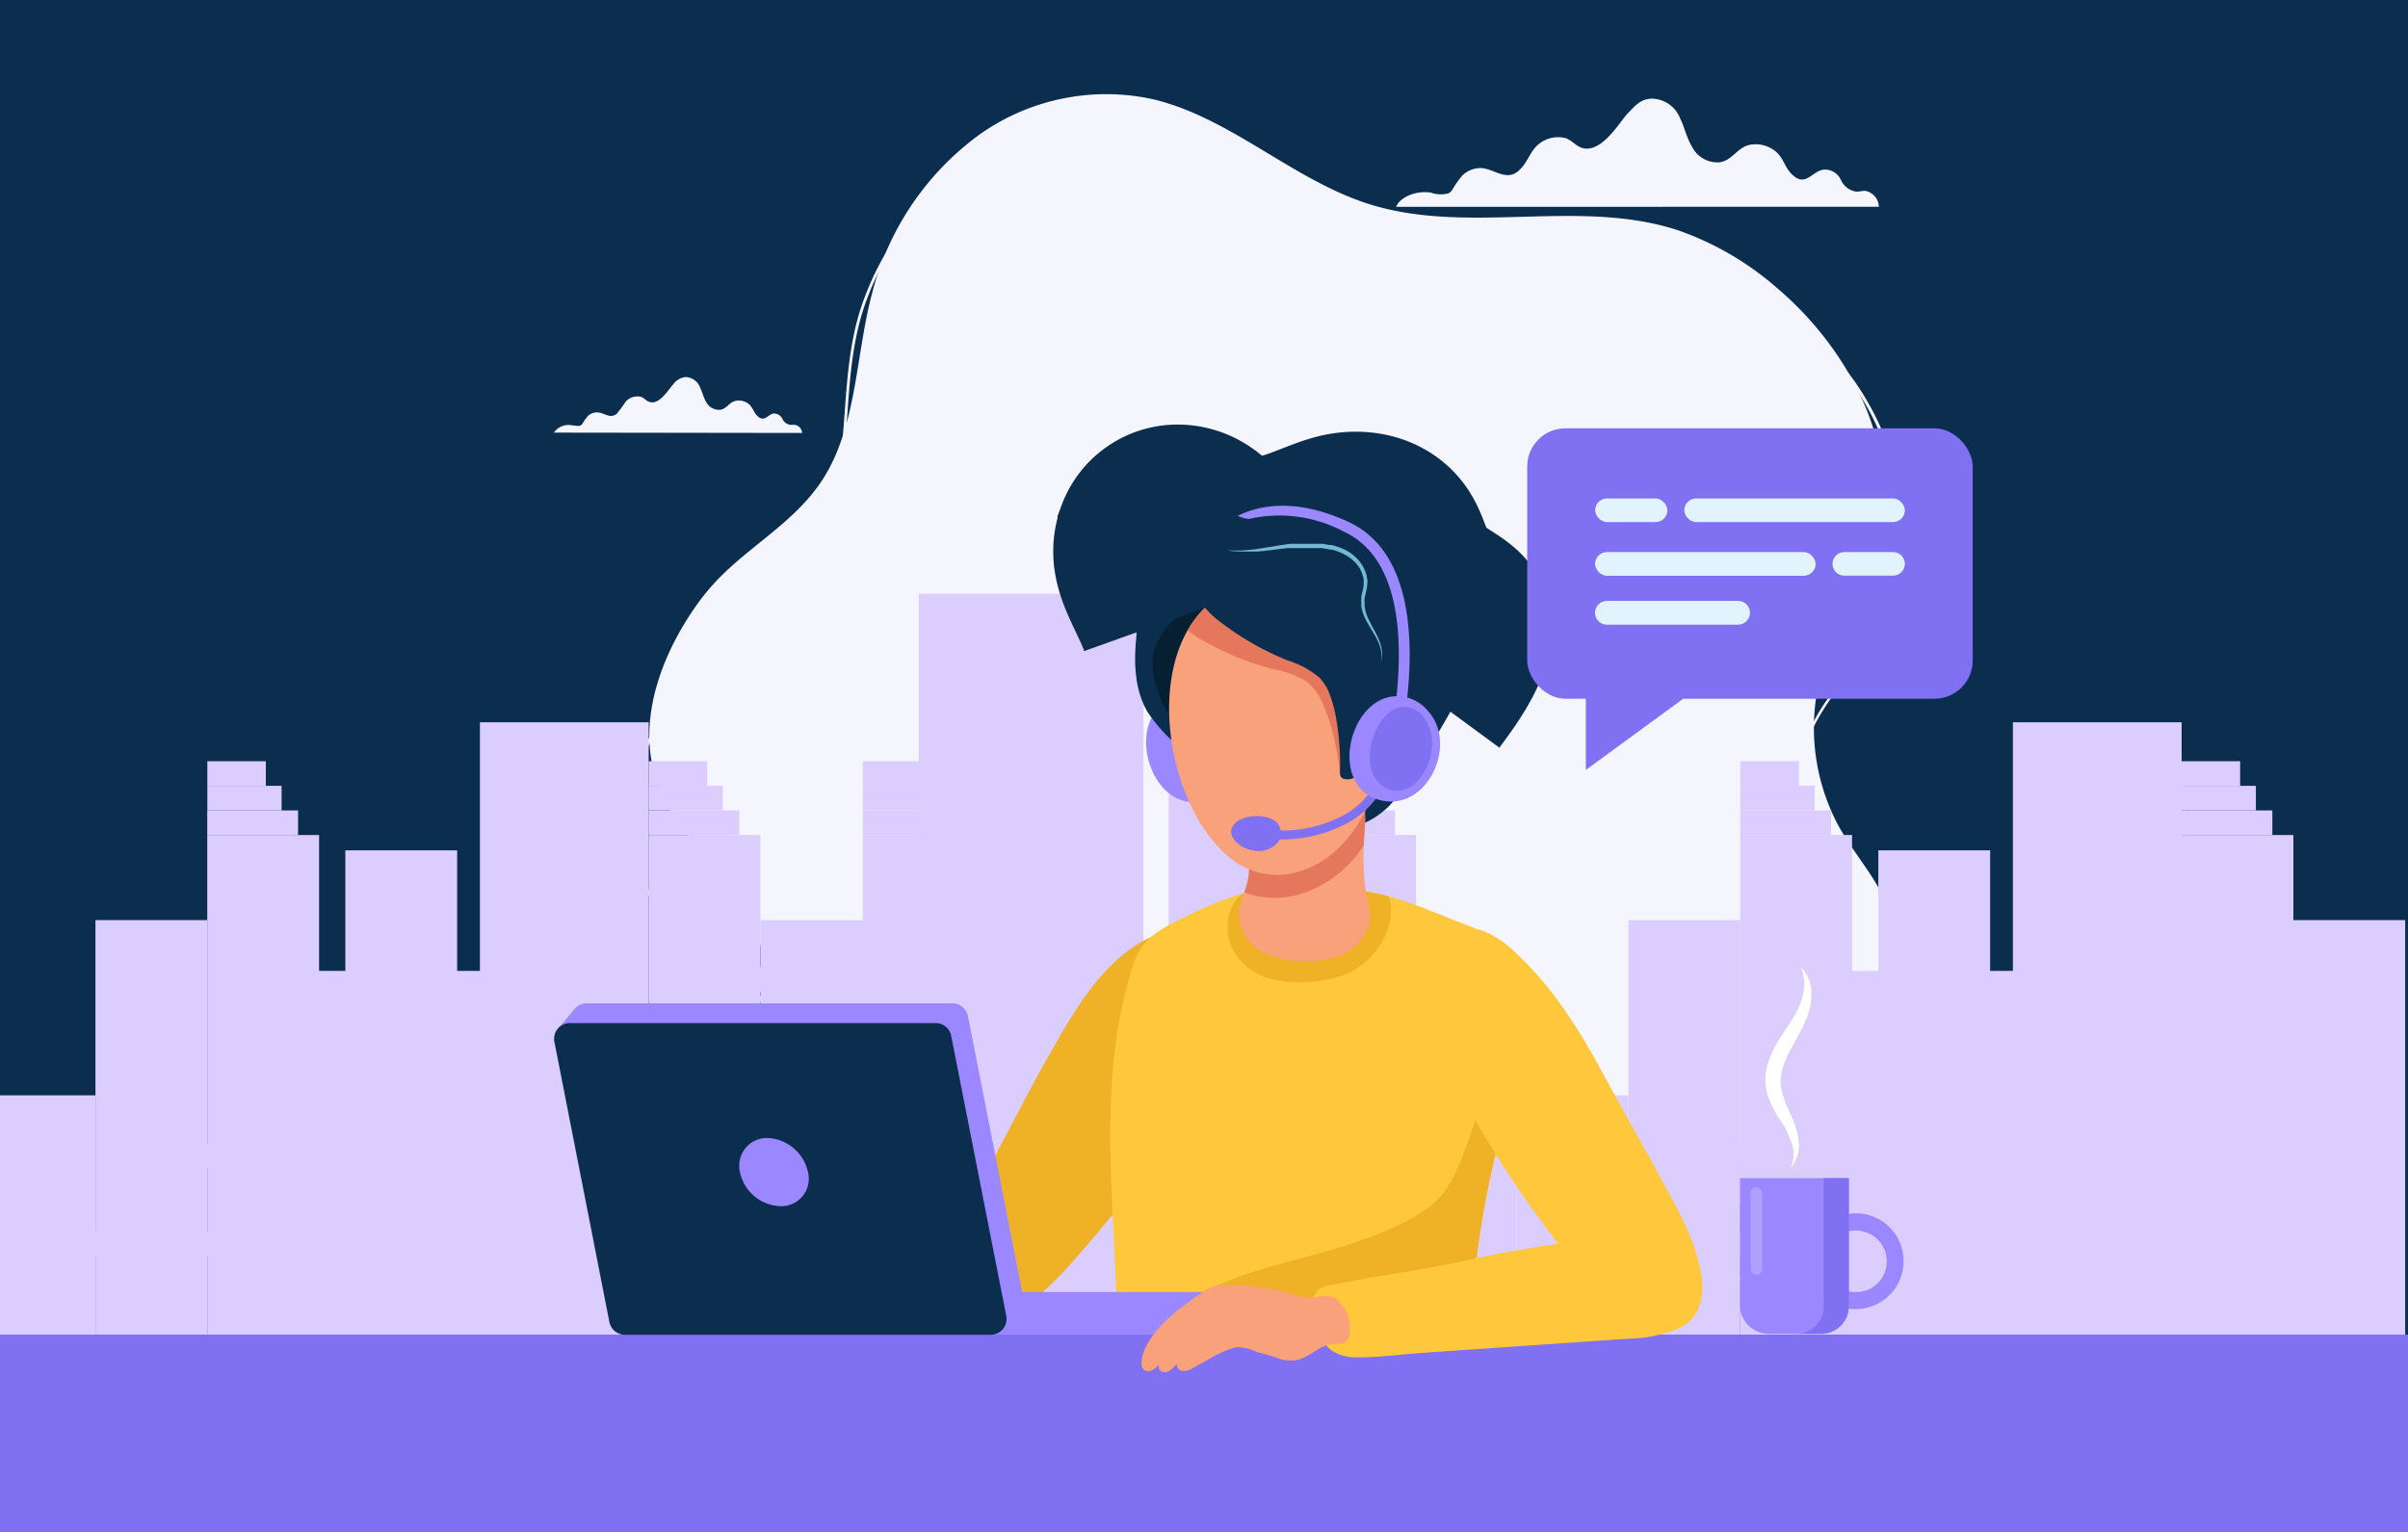 <svg id="Layer_1" data-name="Layer 1" xmlns="http://www.w3.org/2000/svg" xmlns:xlink="http://www.w3.org/1999/xlink" viewBox="0 0 275 175"><defs><style>.cls-1{fill:#ffc73c;}.cls-2{fill:#0b2d4e;}.cls-3{fill:#f5f5fe;}.cls-4{fill:#dbcdfe;}.cls-5{fill:#9b87ff;}.cls-6{fill:#efb126;}.cls-7{fill:#061f33;}.cls-8{clip-path:url(#clip-path);}.cls-9{fill:#8070f2;}.cls-10{fill:#f8a17a;}.cls-11{fill:#e5785c;}.cls-12,.cls-13{fill:#fff;}.cls-13{opacity:0.2;}.cls-14{fill:none;stroke:#0b2d4e;stroke-miterlimit:10;stroke-width:15px;}.cls-15{fill:#73b8d4;}.cls-16{fill:#e1f4fd;}</style><clipPath id="clip-path"><path class="cls-1" d="M173.92,121.25c1.26-4.61,1.92-9.33-.94-12.47-1.3-1.42-3.6-2.4-5.48-3.11-3.68-1.37-7.44-3.21-11.37-3.8-4.15-.63-8.76-1-12.9-.12a33.47,33.47,0,0,0-7.43,2.77c-3.15,1.53-5.39,2.56-6.4,5.71a52.68,52.68,0,0,0-2.19,10.7c-1.11,10.57.36,21.17.33,31.75a5.93,5.93,0,0,0,.54,3c1,1.84,3.87,1.87,5.9,1.87l20.15,0a39.77,39.77,0,0,1,7.55.75,4.84,4.84,0,0,0,5.16-2.34,11.67,11.67,0,0,0,1.18-5.52,104.22,104.22,0,0,1,3.6-21.76C172.18,126.68,173.16,124,173.92,121.25Z"/></clipPath></defs><rect class="cls-2" width="275" height="175"/><path class="cls-3" d="M179.5,149.54l-.16-.26c4.42-2.58,9.57-2.78,14.55-3,2-.07,4.15-.16,6.15-.4,9.36-1.16,16.27-7.19,18.47-16.14A24.72,24.72,0,0,0,212.66,107c-.28-.3-.57-.6-.86-.89a36.13,36.13,0,0,1-5.4-6.6,14.33,14.33,0,0,1-1.78-5,16.55,16.55,0,0,1,.08-5.2,24.19,24.19,0,0,1,4.16-9.67c.57-.82,1.17-1.64,1.76-2.43a38.66,38.66,0,0,0,5-8.18,23.9,23.9,0,0,0,1-13c-1.38-7.78-5.77-14.79-11.74-18.74-7.74-5.13-15.93-4-24.59-2.83a82.66,82.66,0,0,1-11,1c-.95,0-1.9,0-2.85-.11a27.38,27.38,0,0,1-5-.89,26.92,26.92,0,0,1-4.77-1.81,25.74,25.74,0,0,1-8.16-6.28c-6.44-7.49-15.27-11.6-23.75-11.6a24.33,24.33,0,0,0-10.63,2.39A31.21,31.21,0,0,0,99.07,34c-1.65,4.26-2,8.89-2.3,13.36-.31,4.19-.62,8.52-2,12.62a26.09,26.09,0,0,1-3.32,6.58,21.71,21.71,0,0,1-5.12,5.25c-5.16,3.65-8.66,7.16-11,11-3.43,5.6-4.19,12.23-2,17.31,1.57,3.63,4.62,6,7.56,8.2a39.07,39.07,0,0,1,4.46,3.74A13.5,13.5,0,0,1,88.51,117a14.39,14.39,0,0,1,.77,5.09,39.49,39.49,0,0,1-.85,7c-.7,3.89-1.43,7.92-.12,11.77.85,2.52,3,4.36,6.39,5.45a30.83,30.83,0,0,0,8.9,1.21c1.07,0,2.16,0,3.22,0,4.17,0,8.48-.07,12.45,1.35l-.11.29c-3.91-1.4-8.2-1.37-12.34-1.33-1.06,0-2.16,0-3.23,0a30.74,30.74,0,0,1-9-1.23c-3.48-1.12-5.69-3-6.58-5.64-1.34-3.93-.6-8,.11-11.93a40.88,40.88,0,0,0,.85-6.93,14.31,14.31,0,0,0-.76-5c-1.38-3.78-4.38-6-7.54-8.47-3-2.27-6.06-4.61-7.66-8.32a15.7,15.7,0,0,1-1.17-4.4,18.29,18.29,0,0,1,.06-4.55A22.47,22.47,0,0,1,75,82.7c2.4-3.92,5.93-7.45,11.12-11.13a23.81,23.81,0,0,0,8.33-11.68c1.37-4.06,1.68-8.37,2-12.54.32-4.5.65-9.15,2.32-13.45A31.58,31.58,0,0,1,114,16.84a24.47,24.47,0,0,1,9.3-2.4,27.66,27.66,0,0,1,9.38,1.14,34.48,34.48,0,0,1,16.07,10.55A26.35,26.35,0,0,0,166.49,35a64.34,64.34,0,0,0,13.77-.89,69.23,69.23,0,0,1,12.65-.94,26.26,26.26,0,0,1,6.17,1,22.11,22.11,0,0,1,6,2.8,26.43,26.43,0,0,1,7.74,8.15,30.83,30.83,0,0,1,4.13,10.79,28.09,28.09,0,0,1,.42,6.66,20.3,20.3,0,0,1-1.4,6.5,39.14,39.14,0,0,1-5.09,8.24c-.59.8-1.19,1.62-1.76,2.43-4.74,6.75-5.65,14.07-2.44,19.58a35.72,35.72,0,0,0,5.36,6.53l.85.9a24.11,24.11,0,0,1,5.87,10.78,25.55,25.55,0,0,1,.06,12.29,22.37,22.37,0,0,1-2.57,6.26,20.72,20.72,0,0,1-4.15,4.93,22.47,22.47,0,0,1-12,5.17c-2,.25-4.13.33-6.18.41C189,146.81,183.85,147,179.5,149.54Z"/><path class="cls-3" d="M79.49,69.21c-3.78,5.38-6.7,12.69-4.67,19.45s8.47,10.88,11.29,17.28c1.6,3.62,1.64,7.59,1.7,11.47.08,5.08-.91,10.47,2.52,14.77,2,2.54,5.1,4,8.2,5,6.22,2,12.74,2.91,18.26,6.65,9.08,6.14,20.24,8.29,31.06,7.62a70,70,0,0,0,16.18-3c6.11-1.86,11.54-5.16,17.69-6.93,10.66-3.06,25.23-3.11,31.47-13.89,4.2-7.26,5.65-16.23,2.38-24.14-1.55-3.76-4.51-6.64-6.2-10.33A23.7,23.7,0,0,1,208,76.87c.06-.22.13-.44.2-.66,1.63-5.07,4.9-9.43,6.26-14.58C217.23,51,211,39.72,202.91,32.87a34.41,34.41,0,0,0-11.26-6.56c-11.34-3.72-23.94.59-35.31-3-8.72-2.76-15.89-9.94-24.78-12a25,25,0,0,0-20,4.28A32.32,32.32,0,0,0,99.61,33.44c-1.78,6.66-1.72,14-4.88,20C92,58.64,87,61.43,83,65.18A25.74,25.74,0,0,0,79.49,69.21Z"/><path class="cls-3" d="M214.57,23.62A1.9,1.9,0,0,0,213,21.8c-.35,0-.69.1-1,.09a2.29,2.29,0,0,1-1.78-1.37,2,2,0,0,0-2-1.14c-1.3.22-2,1.95-3.45.65-1-.85-1-2-2.14-2.85a3.59,3.59,0,0,0-3-.59c-1.32.41-1.82,1.72-3.22,1.95a3.25,3.25,0,0,1-3.18-1.79c-.61-1-.83-2.16-1.35-3.22a3.54,3.54,0,0,0-3.17-2.26c-1.46,0-2.1,1-2.82,1.68-.93,1-2.86,4.38-5,4-.84-.16-1.27-.84-2-1.14a3.47,3.47,0,0,0-3.53,1c-.74.84-1,1.85-1.87,2.64a2,2,0,0,1-.82.49c-1.17.32-2.26-.66-3.51-.74a3,3,0,0,0-2.16.85,11.6,11.6,0,0,0-1.14,1.62,1.18,1.18,0,0,1-.42.41,3.33,3.33,0,0,1-2-.07c-1.66-.28-3.55.48-4,1.62Z"/><path class="cls-3" d="M91.6,49.46a1,1,0,0,0-.82-.93c-.18,0-.35,0-.53,0a1.16,1.16,0,0,1-.91-.7,1.07,1.07,0,0,0-1-.59c-.67.12-1,1-1.78.34-.5-.44-.53-1-1.1-1.47a1.85,1.85,0,0,0-1.54-.3c-.68.21-.93.88-1.66,1a1.66,1.66,0,0,1-1.63-.92c-.31-.54-.43-1.11-.69-1.66a1.85,1.85,0,0,0-1.63-1.16,2,2,0,0,0-1.45.87c-.48.49-1.48,2.25-2.59,2-.44-.09-.65-.43-1-.59a1.78,1.78,0,0,0-1.81.53,15.75,15.75,0,0,1-1,1.35.93.93,0,0,1-.43.25c-.6.17-1.15-.34-1.8-.37a1.51,1.51,0,0,0-1.11.43,6.71,6.71,0,0,0-.59.84.7.7,0,0,1-.21.21c-.28.15-.68,0-1,0a2,2,0,0,0-2.06.83Z"/><rect class="cls-4" x="148.94" y="95.4" width="12.77" height="57.47" transform="translate(310.65 248.26) rotate(180)"/><rect class="cls-4" x="129.68" y="113.03" width="19.27" height="39.83"/><rect class="cls-4" x="153.94" y="124.89" width="19.27" height="27.98"/><rect class="cls-4" x="148.94" y="92.59" width="10.37" height="2.81" transform="translate(308.25 187.98) rotate(180)"/><rect class="cls-4" x="148.94" y="89.78" width="8.48" height="2.81" transform="translate(306.37 182.36) rotate(180)"/><rect class="cls-4" x="148.94" y="86.97" width="6.68" height="2.81" transform="translate(304.57 176.74) rotate(180)"/><rect class="cls-4" x="98.54" y="95.4" width="12.77" height="57.47" transform="translate(209.85 248.26) rotate(180)"/><rect class="cls-4" x="133.47" y="76.79" width="12.77" height="76.08" transform="translate(279.7 229.66) rotate(180)"/><rect class="cls-4" x="73" y="130.63" width="25.54" height="22.24" transform="translate(171.54 283.5) rotate(180)"/><rect class="cls-4" x="104.92" y="67.81" width="25.65" height="85.05" transform="translate(235.5 220.68) rotate(180)"/><rect class="cls-4" x="98.54" y="92.59" width="10.37" height="2.81" transform="translate(207.45 187.98) rotate(180)"/><rect class="cls-4" x="98.54" y="89.78" width="8.48" height="2.81" transform="translate(205.56 182.36) rotate(180)"/><rect class="cls-4" x="98.54" y="86.97" width="6.68" height="2.81" transform="translate(203.76 176.74) rotate(180)"/><rect class="cls-4" x="74.08" y="95.4" width="12.77" height="57.47" transform="translate(160.92 248.26) rotate(180)"/><rect class="cls-4" x="86.84" y="105.11" width="12.77" height="47.76"/><rect class="cls-4" x="54.81" y="82.51" width="19.27" height="70.36"/><rect class="cls-4" x="74.08" y="92.59" width="10.37" height="2.81" transform="translate(158.52 187.98) rotate(180)"/><rect class="cls-4" x="74.08" y="89.78" width="8.48" height="2.81" transform="translate(156.63 182.36) rotate(180)"/><rect class="cls-4" x="74.08" y="86.97" width="6.68" height="2.81" transform="translate(154.84 176.74) rotate(180)"/><rect class="cls-4" x="23.67" y="95.4" width="12.77" height="57.47" transform="translate(60.11 248.26) rotate(180)"/><rect class="cls-4" x="10.9" y="105.11" width="12.77" height="47.76" transform="translate(34.57 257.98) rotate(180)"/><rect class="cls-4" x="39.45" y="97.14" width="12.77" height="55.73" transform="translate(91.66 250.01) rotate(180)"/><rect class="cls-4" x="-1.86" y="125.12" width="12.77" height="27.74" transform="translate(9.04 277.99) rotate(180)"/><rect class="cls-4" x="30.06" y="110.9" width="25.65" height="41.96" transform="translate(85.76 263.77) rotate(180)"/><rect class="cls-4" x="23.67" y="92.59" width="10.37" height="2.81" transform="translate(57.71 187.98) rotate(180)"/><rect class="cls-4" x="9.88" y="140.69" width="10.37" height="2.81" transform="translate(30.12 284.2) rotate(180)"/><rect class="cls-4" x="23.67" y="89.78" width="8.48" height="2.81" transform="translate(55.83 182.36) rotate(180)"/><rect class="cls-4" x="23.67" y="86.97" width="6.68" height="2.81" transform="translate(54.03 176.74) rotate(180)"/><rect class="cls-4" x="78.8" y="110.5" width="16.79" height="2.81" transform="translate(174.38 223.8) rotate(180)"/><rect class="cls-4" x="78.8" y="120.56" width="16.79" height="2.81" transform="translate(174.38 243.93) rotate(180)"/><rect class="cls-4" x="78.8" y="130.63" width="16.79" height="2.81" transform="translate(174.38 264.07) rotate(180)"/><rect class="cls-4" x="14.46" y="130.63" width="16.79" height="2.81" transform="translate(45.71 264.07) rotate(180)"/><rect class="cls-4" x="14.46" y="140.69" width="16.79" height="2.81" transform="translate(45.71 284.2) rotate(180)"/><rect class="cls-4" x="249.15" y="95.4" width="12.77" height="57.47" transform="translate(511.06 248.26) rotate(180)"/><rect class="cls-4" x="261.91" y="105.11" width="12.77" height="47.76"/><rect class="cls-4" x="229.88" y="82.51" width="19.27" height="70.36"/><rect class="cls-4" x="249.15" y="92.59" width="10.37" height="2.81" transform="translate(508.66 187.98) rotate(180)"/><rect class="cls-4" x="249.15" y="89.78" width="8.48" height="2.81" transform="translate(506.78 182.36) rotate(180)"/><rect class="cls-4" x="249.15" y="86.97" width="6.68" height="2.81" transform="translate(504.98 176.74) rotate(180)"/><rect class="cls-4" x="198.74" y="95.4" width="12.77" height="57.47" transform="translate(410.25 248.26) rotate(180)"/><rect class="cls-4" x="185.97" y="105.11" width="12.77" height="47.76" transform="translate(384.72 257.98) rotate(180)"/><rect class="cls-4" x="214.52" y="97.14" width="12.77" height="55.73" transform="translate(441.8 250.01) rotate(180)"/><rect class="cls-4" x="173.21" y="125.12" width="12.77" height="27.74" transform="translate(359.18 277.99) rotate(180)"/><rect class="cls-4" x="205.13" y="110.9" width="25.65" height="41.96" transform="translate(435.9 263.77) rotate(180)"/><rect class="cls-4" x="198.74" y="92.59" width="10.37" height="2.81" transform="translate(407.85 187.98) rotate(180)"/><rect class="cls-4" x="184.95" y="140.69" width="10.37" height="2.81" transform="translate(380.26 284.2) rotate(180)"/><rect class="cls-4" x="198.74" y="89.78" width="8.48" height="2.81" transform="translate(405.97 182.36) rotate(180)"/><rect class="cls-4" x="198.74" y="86.97" width="6.68" height="2.81" transform="translate(404.17 176.74) rotate(180)"/><rect class="cls-4" x="253.87" y="110.5" width="16.79" height="2.81" transform="translate(524.52 223.8) rotate(180)"/><rect class="cls-4" x="253.87" y="120.56" width="16.79" height="2.81" transform="translate(524.52 243.93) rotate(180)"/><rect class="cls-4" x="253.87" y="130.63" width="16.79" height="2.81" transform="translate(524.52 264.07) rotate(180)"/><rect class="cls-4" x="189.53" y="130.63" width="16.79" height="2.81" transform="translate(395.85 264.07) rotate(180)"/><rect class="cls-4" x="189.53" y="140.69" width="16.79" height="2.81" transform="translate(395.85 284.2) rotate(180)"/><path class="cls-5" d="M132.28,80.93c-3.32,3.42-.31,11.78,5,10.57,5.7-1.3,4.84-10.18-.31-11.64A4.52,4.52,0,0,0,132.28,80.93Z"/><path class="cls-2" d="M158.71,92a9.41,9.41,0,0,1-4.48,2.57c-3.32.76-6.44-.7-9.21-2.38-3-1.8-5.91-3.63-8.7-5.68A17.82,17.82,0,0,1,131,81.24c-1.44-2.54-1.52-5.6-1.23-8.44.2-1.94-.7-3.68-1.1-5.53-.78-3.6,0-7.85,3.37-9.92a5.5,5.5,0,0,1,5.32-.12,35.76,35.76,0,0,0,4.11,1.83c3.09.87,6.43-.33,9.45-1a13.12,13.12,0,0,1,6.73,0c2.4.81,3.54,2.56,4.85,4.59,1.12,1.74,2.81,3.05,4.17,4.59a8.12,8.12,0,0,1,1.75,7.36c-.89,3.91-3.14,7.28-5.1,10.71A29.05,29.05,0,0,1,158.71,92Z"/><path class="cls-6" d="M134,129.12c4-6.14,6.47-13.69,3-20.63a3,3,0,0,0-1.52-1.72,7,7,0,0,0-5.18.86c-4.84,2.84-7.8,8.18-10.52,12.94-2.82,4.94-5.27,10.08-8.11,15a27.74,27.74,0,0,0-2.93,6.24,9.87,9.87,0,0,0,.14,6.08c3.18,8.23,12-1.85,14.61-4.9A120.07,120.07,0,0,0,134,129.12Z"/><path class="cls-7" d="M153.87,91.86A5.17,5.17,0,0,1,152.38,93a6.46,6.46,0,0,1-4.74.2,15.06,15.06,0,0,1-4.27-2.29c-3.58-2.53-8-5.88-10.15-9.77-1.31-2.4-2.29-5.24-1-7.86A7.29,7.29,0,0,1,138,69.12a1.15,1.15,0,0,1,.61.06,1.23,1.23,0,0,1,.46.5,38.47,38.47,0,0,0,2.74,4.47,16.51,16.51,0,0,0,4.32,3.57c2.63,1.59,5.52,2.77,8,4.6,1.78,1.31,1.83,4.28,1.39,6.34A6.69,6.69,0,0,1,153.87,91.86Z"/><path class="cls-1" d="M173.92,121.25c1.26-4.61,1.92-9.33-.94-12.47-1.3-1.42-3.6-2.4-5.48-3.11-3.68-1.37-7.44-3.21-11.37-3.8-4.15-.63-8.76-1-12.9-.12a33.47,33.47,0,0,0-7.43,2.77c-3.15,1.53-5.39,2.56-6.4,5.71a52.68,52.68,0,0,0-2.19,10.7c-1.11,10.57.36,21.17.33,31.75a5.93,5.93,0,0,0,.54,3c1,1.84,3.87,1.87,5.9,1.87l20.15,0a39.77,39.77,0,0,1,7.55.75,4.84,4.84,0,0,0,5.16-2.34,11.67,11.67,0,0,0,1.18-5.52,104.22,104.22,0,0,1,3.6-21.76C172.18,126.68,173.16,124,173.92,121.25Z"/><g class="cls-8"><path class="cls-6" d="M157.68,107.84c1.42-2.29,1.74-5.16-.12-7.37-.85-1-2.36-1.12-3.65-1.14a31.86,31.86,0,0,0-7.54.76c-2.35.53-4.75,1.42-5.77,3.7a5.51,5.51,0,0,0,.51,5.2,6.61,6.61,0,0,0,4.08,2.83,14.69,14.69,0,0,0,8.46-.51A8.74,8.74,0,0,0,157.68,107.84Z"/><path class="cls-6" d="M131.3,157.21a32.44,32.44,0,0,0,8.61,2.41,117.46,117.46,0,0,0,25,1.27c1.79-.09,3.72-.26,5-1.47a7,7,0,0,0,1.77-3.51c1.12-4.4,1.11-9,1.08-13.52,0-3.53,0-7.07-.05-10.6,0-1.24.79-8.73-1.12-8.64a1.1,1.1,0,0,0-.57.23,6.32,6.32,0,0,0-1.88,2.91c-1.4,3.4-2.57,8.83-5.48,11.21s-6.56,3.66-10.26,4.86c-6.41,2.07-13.56,3-19,7.25-.91.71-1.77,1.5-2.61,2.29a8.89,8.89,0,0,0-2.24,2.45C128.9,155.9,130,156.6,131.3,157.21Z"/></g><rect class="cls-9" y="152.45" width="275" height="23" transform="translate(275 327.91) rotate(180)"/><path class="cls-1" d="M188.38,132.24c1,1.84,2,3.68,3,5.54,2,3.76,5.77,12.12-.24,14.18-3,1-4.75,0-6.75-2.18a127.43,127.43,0,0,1-19.12-27.7c-1.9-3.73-7-13.46-.82-15.68a7.43,7.43,0,0,1,6,.44,12,12,0,0,1,2.27,1.67c4.43,3.95,7.58,9,10.39,14.21C184.85,125.92,186.62,129.07,188.38,132.24Z"/><path class="cls-1" d="M157.8,145.74l1.58-.26q3.87-.6,7.7-1.42a132.19,132.19,0,0,1,15.28-2.5l1.64-.14c2.31-.17,4.72-.23,6.83.84s3.79,3.62,3.27,6.08a5.43,5.43,0,0,1-3.22,3.69,14.16,14.16,0,0,1-4.78.89L170.34,154l-7.8.54c-2.48.17-5,.52-7.49.52a5.07,5.07,0,0,1-3.12-.88,6.87,6.87,0,0,1-2.08-4.57,2.75,2.75,0,0,1,.76-2.34,2.57,2.57,0,0,1,1.21-.44C153.81,146.45,155.8,146.07,157.8,145.74Z"/><rect class="cls-5" x="112.55" y="147.6" width="24.91" height="4.88"/><path class="cls-5" d="M116.83,148.07l-6.29-32a1.81,1.81,0,0,0-1.77-1.45H67a1.78,1.78,0,0,0-1.45.74h0l-1.93,2.28,1.71-.38,6.19,31.51a1.81,1.81,0,0,0,1.77,1.45h41.79A1.8,1.8,0,0,0,116.83,148.07Z"/><path class="cls-2" d="M71.36,152.48h41.79a1.81,1.81,0,0,0,1.77-2.15l-6.29-32a1.81,1.81,0,0,0-1.77-1.46H65.07A1.8,1.8,0,0,0,63.31,119l6.28,32A1.81,1.81,0,0,0,71.36,152.48Z"/><path class="cls-5" d="M84.5,133.88a4.89,4.89,0,0,0,4.61,3.91,3.14,3.14,0,0,0,3.16-3.91A4.94,4.94,0,0,0,87.66,130,3.17,3.17,0,0,0,84.5,133.88Z"/><path class="cls-10" d="M151.85,153.57c-1.24.26-2.21,1.35-3.45,1.72a4.22,4.22,0,0,1-2.67-.2c-.78-.29-1.57-.45-2.37-.71a4.7,4.7,0,0,0-2.13-.48c-1.76.37-3.51,1.62-5.1,2.43a1.83,1.83,0,0,1-1.14.29c-.4-.07-.73-.55-.5-.88-.46.43-1.07,1.28-1.81.95a.62.62,0,0,1-.31-.82,2.54,2.54,0,0,1-.87.7.86.86,0,0,1-1-.23.93.93,0,0,1-.13-.51,3.79,3.79,0,0,1,.4-1.77c1.26-2.73,4.09-4.76,6.5-6.39a5.2,5.2,0,0,1,1.35-.73,4.51,4.51,0,0,1,1.37-.15,27.29,27.29,0,0,1,8.82,1.42,3.83,3.83,0,0,0,1.9-.08,2.85,2.85,0,0,1,1.36,0,2.29,2.29,0,0,1,1.18.95,4.38,4.38,0,0,1,.91,2.75c0,.74-.1,1.53-1,1.68-.35.06-.71,0-1.07.06Z"/><path class="cls-10" d="M152.38,109.35a5.58,5.58,0,0,0,3.9-3.52c.51-1.64-.3-3.48-.44-5.14a30.25,30.25,0,0,1-.05-4.76,21.45,21.45,0,0,0,0-4.46c-.13-.83-.59-.69-1.43-1a7.3,7.3,0,0,0-2.72-.33c-1.88,0-6.78-.14-7.94,1.51a4.66,4.66,0,0,0-.6,2.62c0,1.09-.22,2.5-.4,4-.08.67,0,1.35-.14,2a12.21,12.21,0,0,1-.65,2.19,4.9,4.9,0,0,0,2.89,6.56A11.55,11.55,0,0,0,152.38,109.35Z"/><path class="cls-11" d="M155.79,91.47c-.13-.83-.59-.69-1.43-1a7.3,7.3,0,0,0-2.72-.33c-1.88,0-6.78-.14-7.94,1.51a4.74,4.74,0,0,0-.6,2.62c0,1.09-.22,2.5-.4,4-.08.67,0,1.35-.14,2a8.32,8.32,0,0,1-.47,1.67,10,10,0,0,0,5.79.36,13.19,13.19,0,0,0,7.87-5.74c0-.22,0-.43,0-.65A21.45,21.45,0,0,0,155.79,91.47Z"/><path class="cls-10" d="M158.52,80.74a23,23,0,0,0-1-6.87c-2.79-8.53-13.43-10.64-19.84-4.52-7.15,6.83-4.42,23.17,3.11,28.9a8.43,8.43,0,0,0,7.2,1.42C155.38,97.69,158.56,88.58,158.52,80.74Z"/><path class="cls-11" d="M157.51,73.87c-2.79-8.53-13.43-10.64-19.84-4.52a11.64,11.64,0,0,0-2,2.67,8.11,8.11,0,0,0,1.12.8,32.36,32.36,0,0,0,8.69,3.64,10.33,10.33,0,0,1,3.77,1.44,5.64,5.64,0,0,1,1.46,1.76,17.18,17.18,0,0,1,1.08,2.62,31.36,31.36,0,0,1,1.22,6,1,1,0,0,0,.22.59.8.8,0,0,0,.57.16c1.18,0,1.75-1.16,2.66-1.76.56-.36,1.11-.73,1.64-1.13a30.06,30.06,0,0,0,.47-5.39A23,23,0,0,0,157.51,73.87Z"/><path class="cls-2" d="M151.86,79.33a15.28,15.28,0,0,1,.73,2.73,30.5,30.5,0,0,1,.44,6.11,1,1,0,0,0,.14.61.81.81,0,0,0,.54.23c1.18.12,1.89-.93,2.88-1.4a15.7,15.7,0,0,0,2.95-1.7c2.56-2,2-5.3,1.89-8.23a17.89,17.89,0,0,0-.56-4.79,11.79,11.79,0,0,0-2.72-4.47,17.43,17.43,0,0,0-13.71-5.35,11.41,11.41,0,0,0-7.09,3c-1.53,1.55.33,3.65,1.6,4.66a32.67,32.67,0,0,0,8.14,4.73,10.23,10.23,0,0,1,3.56,1.92A5.48,5.48,0,0,1,151.86,79.33Z"/><path class="cls-10" d="M157.12,81c3.27-1.79,4.28,2.74,3.72,5a7.18,7.18,0,0,1-1.18,2.61c-.78,1-3,2.74-4.29,1.61a2.88,2.88,0,0,1-.66-2.16C154.66,85.93,154.9,82.16,157.12,81Z"/><path class="cls-12" d="M204.5,133.37a3.79,3.79,0,0,0,.09-2.86,11,11,0,0,0-1.32-2.6,11.94,11.94,0,0,1-1.44-2.93,6.43,6.43,0,0,1,.07-3.51c.69-2.21,2.1-3.84,3.06-5.51a7.64,7.64,0,0,0,1-2.65,4.53,4.53,0,0,0-.34-2.88,4.14,4.14,0,0,1,1.24,2.93,7.42,7.42,0,0,1-.66,3.23c-.84,2-2.1,3.64-2.59,5.4a4.68,4.68,0,0,0-.15,2.56,14.23,14.23,0,0,0,1,2.7,9.33,9.33,0,0,1,.94,3.1A3.64,3.64,0,0,1,204.5,133.37Z"/><path class="cls-5" d="M198.72,134.59h12.42a0,0,0,0,1,0,0V149.1a3.28,3.28,0,0,1-3.28,3.28H202a3.28,3.28,0,0,1-3.28-3.28V134.59A0,0,0,0,1,198.72,134.59Z"/><path class="cls-5" d="M212,138.61a5.47,5.47,0,1,0,5.39,5.47A5.43,5.43,0,0,0,212,138.61Zm0,9a3.52,3.52,0,1,1,3.47-3.52A3.49,3.49,0,0,1,212,147.6Z"/><path class="cls-13" d="M200.58,145.62h0a.67.67,0,0,1-.67-.67v-8.66a.68.68,0,0,1,.67-.67h0a.68.68,0,0,1,.67.67V145A.67.67,0,0,1,200.58,145.62Z"/><path class="cls-9" d="M208.27,134.59v14.64a3.13,3.13,0,0,1-3.14,3.14H208a3.14,3.14,0,0,0,3.14-3.14V134.59Z"/><path class="cls-14" d="M130.88,71.85c-1.41-3.94-4.23-7.11-2.61-11.53A6.63,6.63,0,0,1,134.43,56a7.27,7.27,0,0,1,3.73,1c1.35.77,2.23,2,3.8,2.46,3.67,1,7.48-1.82,11-2.47s7.18.5,8.88,3.82c.68,1.31,1,2.82,1.84,4,1.48,2,4.35,2.64,5.51,4.8,1.91,3.54-2,8.64-4,11.36"/><path class="cls-9" d="M146.45,95.89a16.53,16.53,0,0,1-2.42-.18l.15-1a14.9,14.9,0,0,0,8.47-1.19,11.28,11.28,0,0,0,1.84-1.05,8.73,8.73,0,0,0,2.37-2.62l.86.5a9.61,9.61,0,0,1-2.65,2.92,11.43,11.43,0,0,1-2,1.15A15.66,15.66,0,0,1,146.45,95.89Z"/><path class="cls-9" d="M141.16,93.94c1.2-1,3.86-.94,4.74.13a1.74,1.74,0,0,1-.27,2.46,3,3,0,0,1-2.95.51C141.36,96.74,139.72,95.18,141.16,93.94Z"/><path class="cls-15" d="M140.12,62.89l.43,0h.11a.41.41,0,0,0,.11,0h.65l.43,0q.85-.06,1.71-.18l1.71-.27.85-.14.43-.07.43-.06.43-.05.43,0,.44,0,.44,0h.87l.88,0,.44,0c.14,0,.29,0,.43.06l.44.07.22,0,.21.05a6.81,6.81,0,0,1,1.67.65,5,5,0,0,1,1.37,1.17,4.21,4.21,0,0,1,.82,1.62c0,.15.06.3.08.45a3.69,3.69,0,0,1,0,.47,4.24,4.24,0,0,1-.13.89c-.07.28-.14.56-.18.83a2.85,2.85,0,0,0,0,.41.38.38,0,0,1,0,.1v.2a.34.34,0,0,1,0,.1A3.93,3.93,0,0,0,156,70a6.32,6.32,0,0,0,.31.78l.39.76.42.77c.13.26.25.52.36.79a5,5,0,0,1,.27.83,3.69,3.69,0,0,1,.1.87,2.51,2.51,0,0,1-.15.86,2.76,2.76,0,0,0,.08-.86,3.91,3.91,0,0,0-.15-.83,7.25,7.25,0,0,0-.71-1.55c-.29-.5-.61-1-.88-1.5a7.38,7.38,0,0,1-.36-.81,4.27,4.27,0,0,1-.22-.87s0-.08,0-.12v-.34a3.55,3.55,0,0,1,0-.46c0-.29.11-.58.17-.86a4.76,4.76,0,0,0,.11-.81c0-.14,0-.27,0-.41s-.05-.26-.08-.39a3.62,3.62,0,0,0-.75-1.44,4.47,4.47,0,0,0-1.24-1,6.13,6.13,0,0,0-1.55-.62l-.2,0-.21-.05-.41-.07-.42-.06-.42,0c-.29,0-.57,0-.86,0h-.85l-.43,0-.42,0c-.15,0-.29,0-.43,0l-.43,0-1.71.21c-.57.07-1.15.14-1.72.19l-.44,0-.43,0h-.65a1.62,1.62,0,0,1-.22,0A12.47,12.47,0,0,1,140.12,62.89Z"/><path class="cls-5" d="M158.49,79.66c-4.62,1.19-6.4,9.89-1.25,11.63,5.54,1.86,9.45-6.17,5.81-10.1A4.53,4.53,0,0,0,158.49,79.66Z"/><path class="cls-9" d="M160,80.78c-3.19.51-5.16,7.29-1.87,9.16,3.54,2,6.85-4,4.77-7.51A2.82,2.82,0,0,0,160,80.78Z"/><path class="cls-5" d="M160.65,80.27l-1.23-.14c.84-7.23.48-16.47-6-19.42a15.58,15.58,0,0,0-10.8-1.42,4.58,4.58,0,0,1-1.28-.36c4.49-2.2,9.31-.85,12.6.66C161.1,62.85,161.54,72.63,160.65,80.27Z"/><rect class="cls-9" x="174.41" y="48.92" width="50.88" height="30.89" rx="4.37" transform="translate(399.7 128.74) rotate(180)"/><polygon class="cls-9" points="181.11 87.95 181.11 73.75 192.23 79.82 181.11 87.95"/><rect class="cls-16" x="182.16" y="63.07" width="25.19" height="2.7" rx="1.35"/><path class="cls-16" d="M216.19,65.76h-5.56a1.35,1.35,0,0,1-1.35-1.35h0a1.35,1.35,0,0,1,1.35-1.34h5.56a1.35,1.35,0,0,1,1.35,1.34h0A1.35,1.35,0,0,1,216.19,65.76Z"/><rect class="cls-16" x="192.35" y="56.95" width="25.19" height="2.7" rx="1.35" transform="translate(409.89 116.59) rotate(180)"/><rect class="cls-16" x="182.16" y="56.95" width="8.25" height="2.7" rx="1.35" transform="translate(372.58 116.59) rotate(180)"/><path class="cls-16" d="M198.5,71.36h-15A1.36,1.36,0,0,1,182.16,70h0a1.36,1.36,0,0,1,1.35-1.35h15A1.36,1.36,0,0,1,199.85,70h0A1.36,1.36,0,0,1,198.5,71.36Z"/></svg>